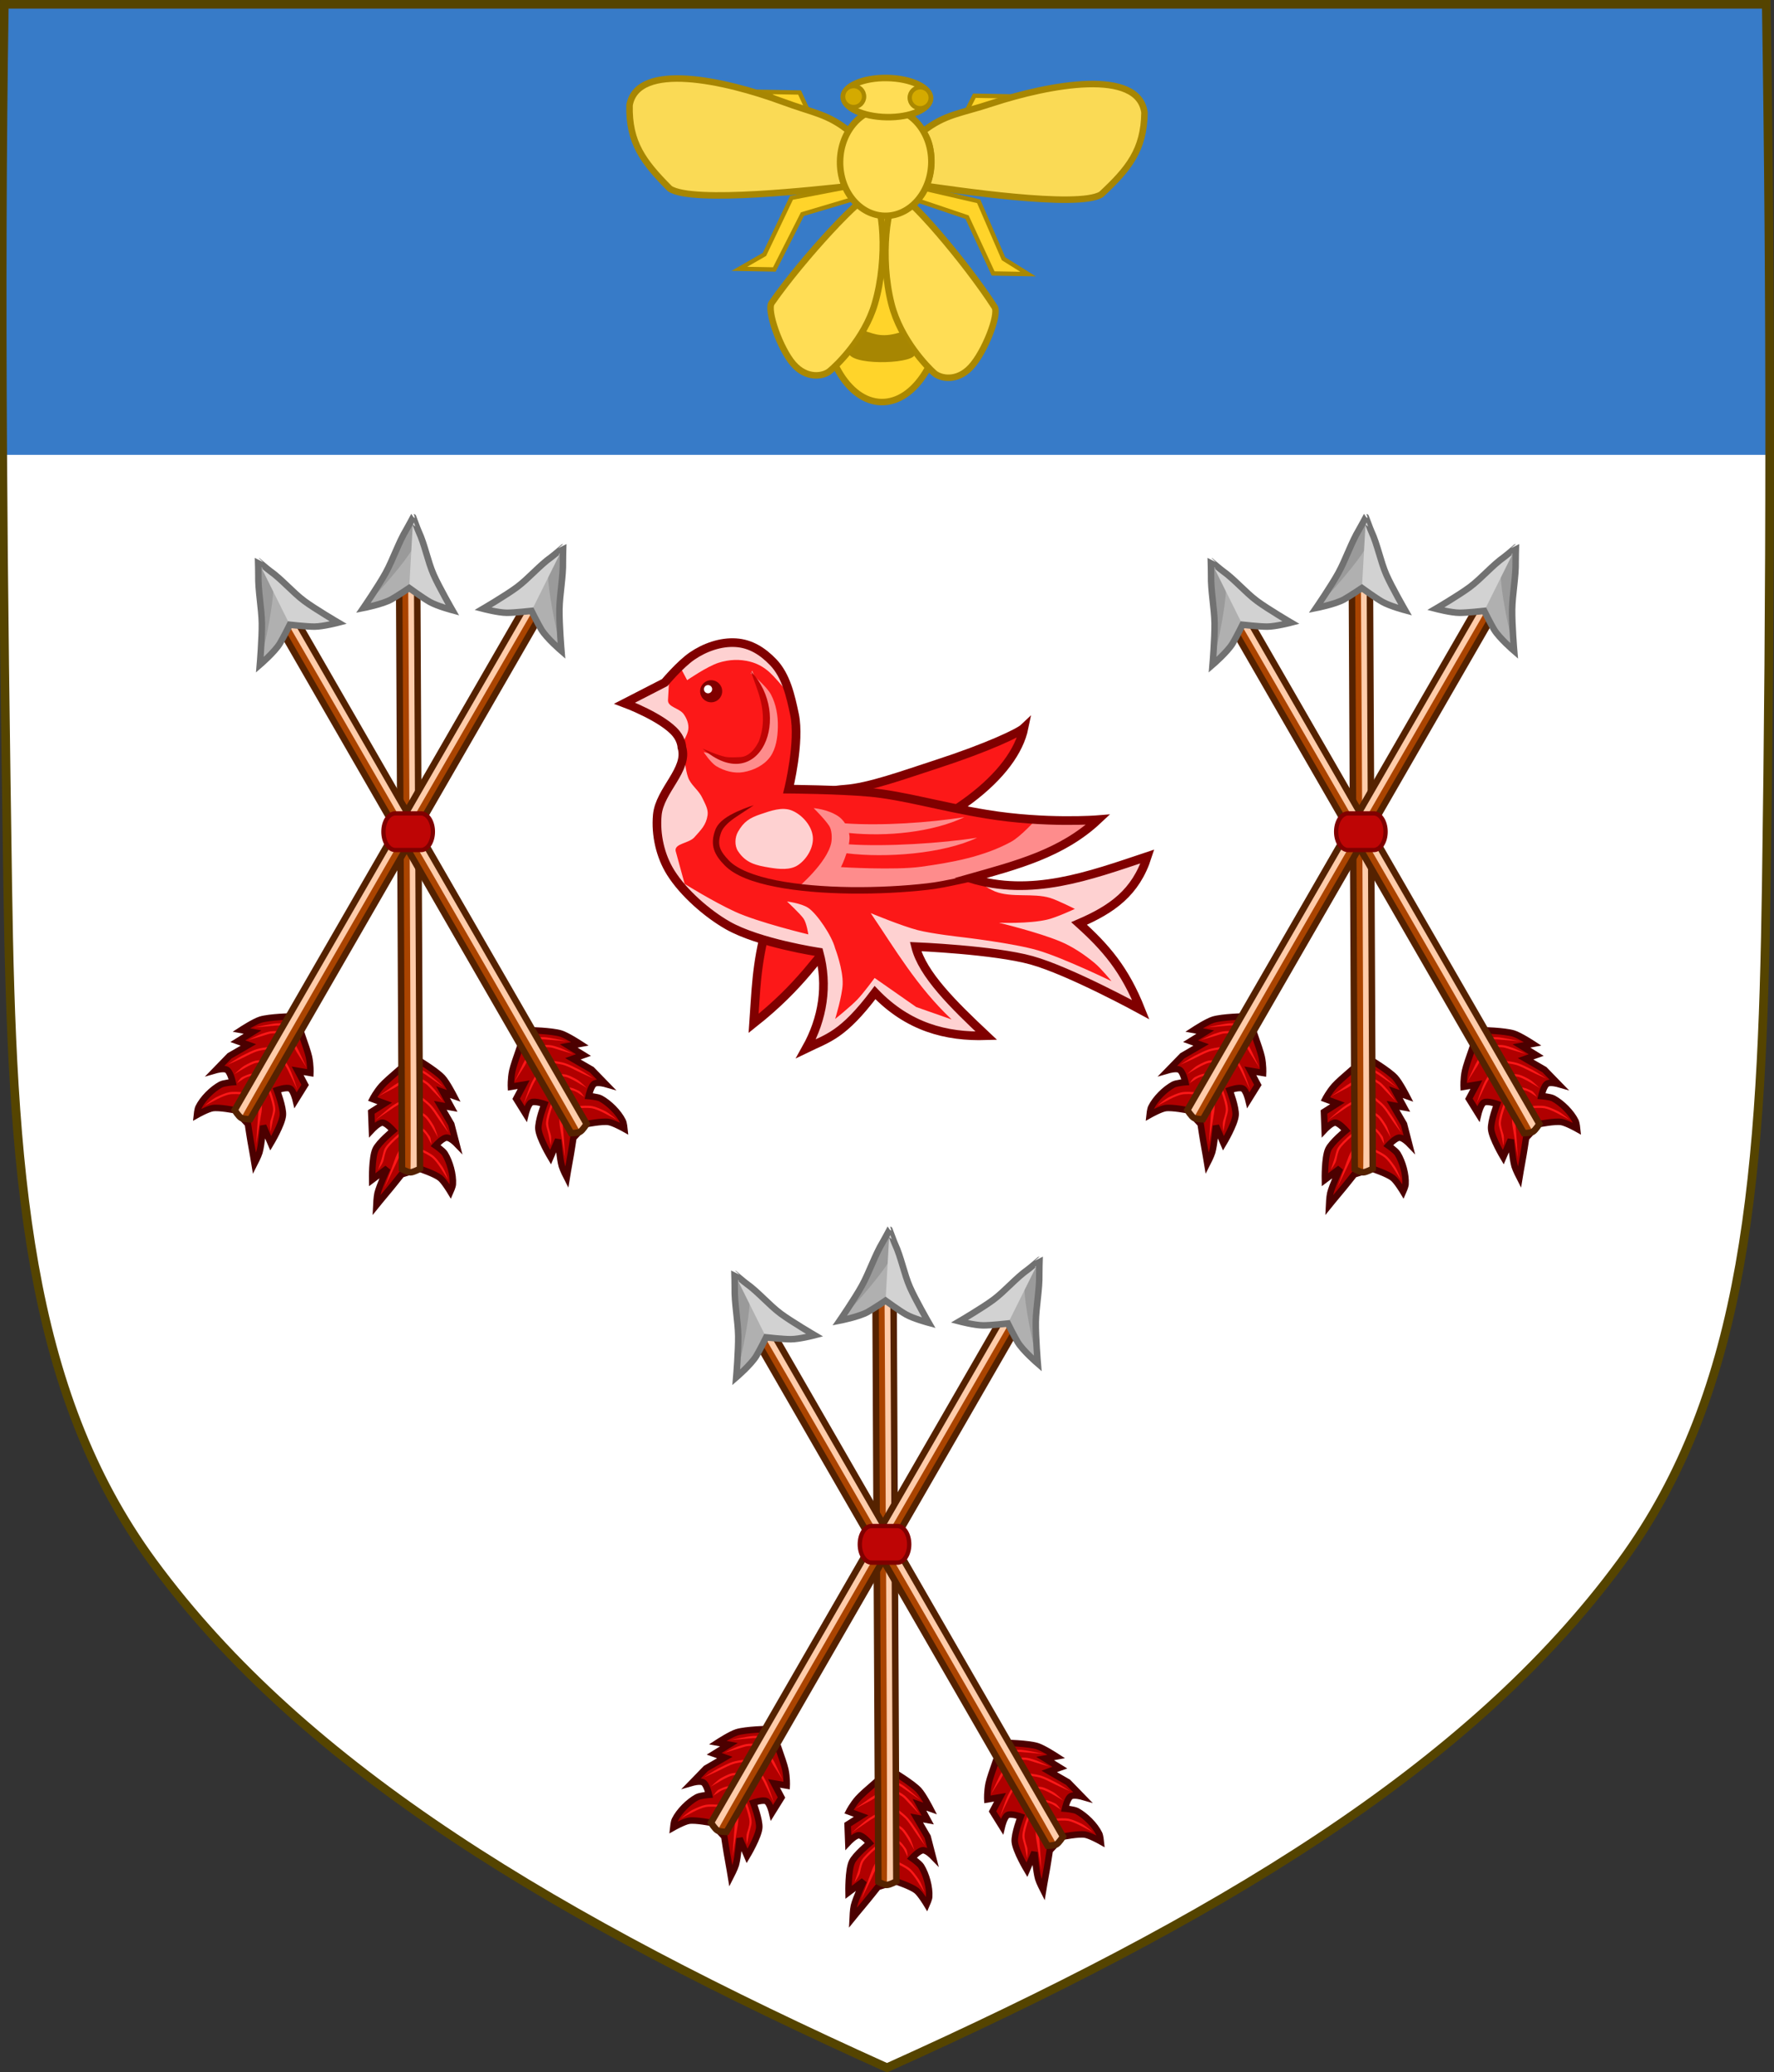 <?xml version="1.0" encoding="utf-8"?>
<!-- Generator: Adobe Illustrator 16.0.3, SVG Export Plug-In . SVG Version: 6.00 Build 0)  -->
<svg version="1.1" id="Earl_Peel_COA" xmlns="http://www.w3.org/2000/svg" xmlns:xlink="http://www.w3.org/1999/xlink" x="0px"
	 y="0px" width="409.648px" height="478.32px" viewBox="0 0 409.648 478.32" enable-background="new 0 0 409.648 478.32"
	 xml:space="preserve">
<rect x="0" y="0" width="409.648" height="478.32" fill="#333333" stroke="none"/>
<symbol  id="elm" viewBox="-50.251 -81.48 100.504 162.961">
	<path fill="#B00000" stroke="#4C0000" stroke-width="1.5" d="M1.335-45.433c0,0,4.484-2.688,5.999-4.301
		c1.028-1.1,2.651-4.252,2.651-4.252l-2.497,0.877l1.916-3.521l-2.556,0.465l2.534-4.34l1.151-4.459c0,0-1.229,1.267-2.114,1.346
		c-0.968,0.084-2.666-1.823-2.666-1.823s1.694-1.15,2.146-1.875c1.152-1.866,1.986-4.813,1.838-7.072
		c-0.038-0.534-0.556-1.703-0.556-1.703s-1.456,2.423-2.383,3.164c-1.22,0.974-4.731,2.134-4.731,2.134l-4.168-1.302
		c0,0-2.354-2.985-3.425-4.233c-0.749-0.871-2.401-2.91-2.401-2.91s0.088,1.971,0.287,2.791c0.441,1.804,2.277,5.758,2.277,5.758
		l-3.519-2.651c0,0-0.105,5.097,0.778,7.021c0.746,1.625,4.07,4.354,4.07,4.354s-1.552,1.8-2.471,1.815
		c-0.882,0.017-2.434-1.649-2.434-1.649l-0.157,4.109l3.11,1.973l-2.792,1.023c0,0,0.813,1.6,2.105,3.058
		c1.292,1.459,6.943,6.149,6.943,6.149L1.335-45.433L1.335-45.433z"/>
	<path fill="#FC1818" d="M7.452-55.232c0,0-1.4,2.124-1.898,2.698c-0.498,0.57-1.101,1.229-1.552,1.587
		c-0.5,0.396-1.357,0.87-2.11,1.262c-0.753,0.396-1.396,0.701-1.396,0.701l-0.139,0.053l-0.113-0.084l-4.031-2.491l-3.633-2.562
		l3.789,1.991l4.038,2.556c0.108-0.052,0.581-0.265,1.25-0.615c0.744-0.387,1.601-0.864,2.03-1.207
		c0.383-0.299,0.962-0.979,1.479-1.52L7.452-55.232L7.452-55.232z M7.766-52.056c0,0-3.119,2.809-4.106,3.445
		c-0.829,0.537-2.794,1.518-2.794,1.518l-0.229-0.451c0,0,2.011-0.975,2.754-1.486L7.766-52.056L7.766-52.056z M6.891-59.063
		c-0.683,1.049-1.505,2.247-2.125,2.924c-0.476,0.517-1.324,1.228-2.068,1.808c-0.743,0.58-1.37,1.033-1.37,1.033l-0.133,0.096
		l-0.134-0.079c0,0-3.646-1.91-5.155-2.9c-1.204-0.789-4.123-3.461-4.123-3.461s3.258,2.293,4.4,3.039
		c1.409,0.923,4.785,2.703,4.973,2.803c0.104-0.073,0.572-0.416,1.237-0.938c0.738-0.574,1.594-1.271,2.013-1.73
		c0.567-0.616,1.392-1.832,2.065-2.87c0.677-1.039,2.31-3.188,2.31-3.188S7.571-60.111,6.891-59.063 M5.254-60.729
		c-0.479,0.788-1.067,1.688-1.58,2.173c-0.382,0.362-1.037,0.742-1.624,1.06c-0.587,0.319-1.091,0.558-1.091,0.558L0.736-57.4
		c0,0,0.498-0.222,1.069-0.533c0.572-0.312,1.229-0.722,1.521-0.998c0.422-0.401,1.022-1.286,1.494-2.063
		c0.475-0.775,1.51-2.622,1.51-2.622S5.732-61.521,5.254-60.729 M8.67-73.347c0,0-0.732,2.135-1.354,3.033
		c-0.621,0.895-1.371,1.918-2.003,2.445c-0.729,0.613-2.047,1.266-3.203,1.797c-1.156,0.533-2.137,0.932-2.137,0.932l-0.19-0.479
		c0,0,0.978-0.377,2.117-0.906c1.142-0.526,2.468-1.206,3.101-1.736c0.534-0.447,1.323-1.441,1.903-2.346L8.67-73.347L8.67-73.347z
		 M4.769-65.118c0,0-0.011,1.322-0.396,1.873c-0.385,0.554-0.848,1.179-1.245,1.522c-0.577,0.498-1.619,1.052-2.525,1.499
		c-0.908,0.451-1.675,0.785-1.675,0.785l-0.199-0.466c0,0,0.762-0.314,1.655-0.761c0.894-0.443,1.934-1.021,2.424-1.44
		c0.311-0.269,0.855-0.849,1.153-1.433L4.769-65.118L4.769-65.118z M-7.521-71.023c0,0,1.111,1.387,1.29,2.291
		c0.181,0.901,0.448,1.948,0.737,2.442c0.483,0.83,1.748,2.024,2.864,2.984c1.119,0.962,2.104,1.703,2.104,1.703l-0.304,0.4
		c0,0-0.995-0.748-2.129-1.721c-1.132-0.976-2.398-2.156-2.965-3.119c-0.368-0.631-0.505-1.726-0.805-2.615L-7.521-71.023
		L-7.521-71.023z M-6.032-75.137c0,0,2.654,5.38,3.196,6.671c0.515,1.226,2.167,4.178,2.167,4.178l-0.421,0.273
		c0,0-1.839-2.693-2.347-4.07L-6.032-75.137L-6.032-75.137z"/>
	<path fill="#FCA" d="M-2.647,64.119l4.161,0.086L2.162-70.796c0,0-1.511-0.828-2.223-0.826
		c-0.623,0.002-1.938,0.738-1.938,0.738L-2.647,64.119z"/>
	<path fill="#A40" d="M-0.06-71.62c-0.623,0-1.938,0.738-1.938,0.738l-0.648,135l2.079,0.044
		C-0.568,64.164,0.259-71.622-0.06-71.62"/>
	<path fill="none" stroke="#552200" stroke-width="1.5" d="M2.163-70.796c0,0-1.512-0.826-2.222-0.824
		c-0.624,0-1.939,0.736-1.939,0.736L-2.646,64.119l4.16,0.086L2.163-70.796z"/>
	<path fill="#B0B0B0" d="M1.849,76.312c1.415-3.021,2.109-6.906,3.452-9.962c1.256-2.858,4.337-8.206,4.337-8.206
		s-3.5,0.938-5.228,1.911c-1.497,0.841-4.743,3.201-4.743,3.201S-3.091,61.4-4.44,60.648c-2.036-1.138-6.479-2.002-6.479-2.002
		s3.517,5.126,5.149,8.096c1.656,3.007,2.999,7.056,4.771,9.996c0.355,0.593,1.587,2.897,1.587,2.897S1.555,76.939,1.849,76.312"/>
	<path fill="#9A9A9A" d="M1.849,76.312c1.415-3.021-12.767-17.668-12.767-17.668s3.517,5.125,5.149,8.095
		c1.657,3.009,2.999,7.057,4.771,9.996c0.354,0.593,1.585,2.897,1.585,2.897S1.555,76.939,1.849,76.312"/>
	<path fill="#D2D2D2" d="M1.849,76.312c1.415-3.021,2.109-6.906,3.452-9.962c1.256-2.858,4.337-8.206,4.337-8.206
		s-3.5,0.938-5.228,1.911c-1.497,0.841-4.743,3.201-4.743,3.201L0.59,79.633C0.591,79.632,1.555,76.939,1.849,76.312"/>
	<path fill="none" stroke="#717171" stroke-width="1.5" d="M1.849,76.312c1.415-3.021,2.109-6.906,3.452-9.962
		c1.256-2.858,4.337-8.206,4.337-8.206s-3.5,0.938-5.228,1.911c-1.497,0.841-4.743,3.201-4.743,3.201S-3.091,61.4-4.44,60.648
		c-2.036-1.138-6.479-2.002-6.479-2.002s3.517,5.126,5.149,8.096c1.656,3.007,2.999,7.056,4.771,9.996
		c0.355,0.593,1.587,2.897,1.587,2.897S1.555,76.939,1.849,76.312z"/>
	<path fill="#B00000" stroke="#4C0000" stroke-width="1.5" d="M27.358-38.819c0,0,5.226-0.114,7.341-0.766
		c1.438-0.445,4.409-2.381,4.409-2.381l-2.604-0.475l3.405-2.11l-2.447-0.862l4.351-2.516l3.21-3.302c0,0-1.695,0.489-2.505,0.12
		c-0.88-0.406-1.413-2.905-1.413-2.905s2.044-0.159,2.793-0.565c1.926-1.051,4.109-3.196,5.1-5.232
		c0.231-0.482,0.361-1.756,0.361-1.756s-2.465,1.385-3.638,1.568c-1.54,0.242-5.167-0.49-5.167-0.49l-2.979-3.191
		c0,0-0.563-3.761-0.878-5.375c-0.219-1.129-0.645-3.719-0.645-3.719s-0.899,1.756-1.133,2.566
		c-0.512,1.783-0.873,6.129-0.873,6.129l-1.741-4.045c0,0-2.617,4.375-2.801,6.483c-0.156,1.782,1.381,5.798,1.381,5.798
		s-2.237,0.795-3.043,0.355c-0.775-0.424-1.301-2.639-1.301-2.639l-2.171,3.49l1.727,3.254l-2.934-0.492
		c0,0-0.084,1.793,0.316,3.699c0.4,1.907,2.987,8.782,2.987,8.782L27.358-38.819L27.358-38.819z"/>
	<path fill="#FC1818" d="M37.525-44.304c0,0-2.271,1.15-2.986,1.402c-0.717,0.25-1.563,0.523-2.133,0.611
		c-0.631,0.096-1.61,0.082-2.46,0.049c-0.85-0.028-1.558-0.08-1.558-0.08l-0.146-0.023l-0.058-0.129l-2.271-4.16l-1.887-4.025
		l2.306,3.607l2.243,4.221c0.119,0.01,0.638,0.059,1.393,0.084c0.838,0.031,1.814,0.041,2.359-0.043
		c0.48-0.068,1.321-0.375,2.039-0.586L37.525-44.304L37.525-44.304z M36.225-41.39c0,0-4.103,0.896-5.273,0.959
		c-0.985,0.057-3.179-0.063-3.179-0.063l0.021-0.507c0,0,2.23,0.148,3.132,0.07L36.225-41.39L36.225-41.39z M38.936-47.911
		c-1.111,0.574-2.421,1.207-3.295,1.488c-0.667,0.213-1.758,0.409-2.691,0.545c-0.933,0.137-1.703,0.222-1.703,0.222l-0.162,0.017
		l-0.075-0.137c0,0-2.221-3.464-3.042-5.072c-0.655-1.281-1.868-5.048-1.868-5.048s1.693,3.604,2.316,4.817
		c0.769,1.5,2.818,4.719,2.935,4.896c0.127-0.013,0.703-0.078,1.538-0.198c0.926-0.136,2.015-0.316,2.604-0.509
		c0.798-0.256,2.114-0.903,3.217-1.473c1.104-0.567,3.585-1.628,3.585-1.628S40.046-48.483,38.936-47.911 M38.338-50.169
		c-0.809,0.446-1.765,0.938-2.448,1.104c-0.51,0.126-1.271,0.132-1.938,0.116c-0.668-0.014-1.222-0.057-1.222-0.057l0.035-0.512
		c0,0,0.542,0.055,1.191,0.064c0.65,0.016,1.429-0.018,1.816-0.113c0.564-0.143,1.524-0.61,2.319-1.053
		c0.795-0.439,2.607-1.53,2.607-1.53S39.146-50.618,38.338-50.169 M47.554-59.438c0,0-1.693,1.493-2.679,1.966
		c-0.979,0.472-2.141,0.988-2.948,1.134c-0.938,0.172-2.405,0.086-3.674-0.023c-1.271-0.108-2.317-0.249-2.317-0.249l0.072-0.513
		c0,0,1.032,0.156,2.287,0.265c1.253,0.106,2.74,0.174,3.555,0.024c0.686-0.125,1.863-0.597,2.813-1.095L47.554-59.438
		L47.554-59.438z M40.089-54.222c0,0-0.663,1.145-1.271,1.432c-0.608,0.289-1.319,0.604-1.836,0.707
		c-0.751,0.146-1.929,0.109-2.938,0.053c-1.013-0.061-1.844-0.148-1.844-0.148l0.06-0.502c0,0,0.815,0.104,1.813,0.158
		c0.996,0.059,2.187,0.07,2.819-0.051c0.4-0.078,1.164-0.313,1.713-0.674L40.089-54.222L40.089-54.222z M32.335-65.438
		c0,0,0.279,1.755-0.013,2.628c-0.29,0.874-0.575,1.915-0.567,2.488c0.011,0.962,0.516,2.625,1.012,4.013
		c0.496,1.39,0.98,2.521,0.98,2.521l-0.462,0.199c0,0-0.494-1.144-0.995-2.55c-0.502-1.405-1.019-3.062-1.03-4.179
		c-0.01-0.729,0.415-1.748,0.597-2.67L32.335-65.438L32.335-65.438z M35.666-68.273c0,0-0.354,5.987-0.523,7.379
		c-0.16,1.317-0.188,4.703-0.188,4.703l-0.5,0.028c0,0-0.264-3.25-0.021-4.698L35.666-68.273L35.666-68.273z"/>
	<path fill="#FCA" d="M-30.352,54.383l3.572,2.137L40.639-60.443c0,0-0.903-1.468-1.522-1.818
		c-0.542-0.307-2.05-0.317-2.05-0.317L-30.352,54.383z"/>
	<path fill="#A40" d="M39.114-62.263c-0.541-0.307-2.049-0.316-2.049-0.316L-30.352,54.383l1.784,1.069
		C-28.567,55.452,39.392-62.104,39.114-62.263"/>
	<path fill="none" stroke="#552200" stroke-width="1.5" d="M40.638-60.443c0,0-0.903-1.468-1.521-1.816
		c-0.542-0.309-2.05-0.319-2.05-0.319L-30.352,54.385l3.571,2.135L40.638-60.443z"/>
	<path fill="#B0B0B0" d="M-32.483,67.202c2.726-1.922,5.255-4.954,7.933-6.945c2.507-1.86,7.832-4.98,7.832-4.98
		s-3.505-0.918-5.485-0.928c-1.719-0.012-5.705,0.433-5.705,0.433s-1.479-2.978-2.279-4.3c-1.205-1.997-4.635-4.946-4.635-4.946
		s0.516,6.193,0.465,9.583c-0.051,3.434-0.891,7.615-0.807,11.047c0.019,0.691-0.058,3.303-0.058,3.303
		S-33.051,67.604-32.483,67.202"/>
	<path fill="#9A9A9A" d="M-32.483,67.202c2.726-1.922-2.34-21.671-2.34-21.671s0.516,6.194,0.465,9.583
		c-0.05,3.434-0.892,7.616-0.805,11.047c0.017,0.691-0.06,3.303-0.06,3.303S-33.051,67.604-32.483,67.202"/>
	<path fill="#D2D2D2" d="M-32.483,67.202c2.726-1.922,5.255-4.954,7.933-6.945c2.507-1.86,7.832-4.98,7.832-4.98
		s-3.505-0.918-5.485-0.928c-1.719-0.012-5.705,0.433-5.705,0.433l-7.313,14.685C-35.222,69.465-33.051,67.604-32.483,67.202"/>
	<path fill="none" stroke="#717171" stroke-width="1.5" d="M-32.483,67.202c2.726-1.922,5.255-4.954,7.933-6.945
		c2.507-1.86,7.832-4.98,7.832-4.98s-3.505-0.918-5.485-0.928c-1.719-0.012-5.705,0.433-5.705,0.433s-1.479-2.978-2.279-4.3
		c-1.205-1.997-4.635-4.946-4.635-4.946s0.516,6.193,0.465,9.583c-0.051,3.434-0.891,7.615-0.807,11.047
		c0.019,0.691-0.058,3.303-0.058,3.303S-33.051,67.604-32.483,67.202z"/>
	<path fill="#B00000" stroke="#4C0000" stroke-width="1.5" d="M-27.356-35.623c0,0-5.228-0.113-7.341-0.765
		c-1.438-0.444-4.409-2.381-4.409-2.381l2.604-0.476l-3.405-2.109l2.447-0.86l-4.35-2.517l-3.21-3.304c0,0,1.694,0.49,2.504,0.121
		c0.88-0.405,1.413-2.905,1.413-2.905s-2.043-0.158-2.793-0.563c-1.926-1.052-4.109-3.199-5.1-5.236
		c-0.23-0.48-0.361-1.754-0.361-1.754s2.465,1.386,3.639,1.568c1.539,0.243,5.166-0.488,5.166-0.488l2.979-3.192
		c0,0,0.563-3.763,0.878-5.375c0.219-1.129,0.645-3.72,0.645-3.72s0.899,1.757,1.133,2.565c0.512,1.785,0.873,6.13,0.873,6.13
		l1.742-4.044c0,0,2.616,4.374,2.8,6.482c0.156,1.782-1.38,5.799-1.38,5.799s2.236,0.795,3.043,0.354
		c0.774-0.425,1.298-2.64,1.298-2.64l2.173,3.492l-1.727,3.254l2.935-0.494c0,0,0.083,1.793-0.317,3.7s-2.986,8.782-2.986,8.782
		L-27.356-35.623L-27.356-35.623z"/>
	<path fill="#FC1818" d="M-37.522-41.106c0,0,2.27,1.15,2.986,1.403c0.716,0.25,1.563,0.523,2.132,0.61
		c0.631,0.096,1.61,0.083,2.46,0.05c0.851-0.028,1.558-0.08,1.558-0.08l0.146-0.023l0.058-0.128l2.271-4.161l1.887-4.024
		l-2.305,3.607l-2.244,4.221c-0.119,0.008-0.638,0.058-1.392,0.084c-0.839,0.031-1.815,0.039-2.36-0.043
		c-0.48-0.071-1.321-0.375-2.039-0.588L-37.522-41.106L-37.522-41.106z M-36.223-38.192c0,0,4.103,0.896,5.274,0.96
		c0.984,0.056,3.179-0.064,3.179-0.064l-0.022-0.507c0,0-2.229,0.15-3.13,0.071L-36.223-38.192L-36.223-38.192z M-38.933-44.714
		c1.11,0.573,2.421,1.207,3.294,1.488c0.667,0.213,1.758,0.41,2.691,0.545c0.933,0.135,1.703,0.221,1.703,0.221l0.161,0.018
		l0.076-0.139c0,0,2.221-3.463,3.042-5.07c0.655-1.281,1.869-5.049,1.869-5.049s-1.696,3.605-2.317,4.818
		c-0.769,1.5-2.818,4.717-2.935,4.896c-0.127-0.014-0.703-0.078-1.538-0.201c-0.926-0.133-2.015-0.316-2.604-0.506
		c-0.798-0.256-2.114-0.904-3.219-1.473c-1.102-0.568-3.584-1.627-3.584-1.627S-40.044-45.288-38.933-44.714 M-38.336-46.973
		c0.809,0.447,1.765,0.937,2.448,1.104c0.51,0.127,1.271,0.133,1.938,0.115c0.667-0.014,1.221-0.057,1.221-0.057l-0.035-0.511
		c0,0-0.541,0.054-1.193,0.065c-0.648,0.016-1.426-0.019-1.813-0.115c-0.565-0.141-1.524-0.609-2.32-1.053
		c-0.795-0.438-2.607-1.531-2.607-1.531S-39.144-47.423-38.336-46.973 M-47.551-56.241c0,0,1.693,1.492,2.676,1.966
		c0.982,0.47,2.143,0.987,2.951,1.133c0.938,0.172,2.404,0.086,3.673-0.024c1.271-0.107,2.317-0.248,2.317-0.248l-0.071-0.512
		c0,0-1.035,0.155-2.288,0.264c-1.253,0.107-2.739,0.174-3.555,0.024c-0.685-0.124-1.862-0.596-2.813-1.094L-47.551-56.241
		L-47.551-56.241z M-40.087-51.023c0,0,0.664,1.144,1.271,1.431c0.606,0.29,1.319,0.604,1.836,0.707
		c0.751,0.146,1.929,0.109,2.938,0.051c1.014-0.058,1.845-0.146,1.845-0.146l-0.059-0.502c0,0-0.816,0.104-1.813,0.157
		c-0.996,0.058-2.188,0.072-2.82-0.053c-0.401-0.078-1.164-0.312-1.712-0.67L-40.087-51.023L-40.087-51.023z M-32.334-62.24
		c0,0-0.277,1.754,0.015,2.627c0.29,0.874,0.575,1.916,0.568,2.487c-0.012,0.963-0.516,2.625-1.013,4.015
		c-0.496,1.39-0.98,2.521-0.98,2.521l0.462,0.197c0,0,0.492-1.143,0.996-2.549c0.501-1.405,1.018-3.061,1.029-4.178
		c0.008-0.729-0.415-1.748-0.597-2.67L-32.334-62.24L-32.334-62.24z M-35.665-65.077c0,0,0.356,5.988,0.525,7.38
		c0.16,1.315,0.188,4.702,0.188,4.702l0.501,0.029c0,0,0.264-3.25,0.021-4.699L-35.665-65.077L-35.665-65.077z"/>
	<path fill="#FCA" d="M30.354,57.581l-3.571,2.137L-40.636-57.247c0,0,0.902-1.467,1.521-1.817
		c0.542-0.308,2.05-0.319,2.05-0.319L30.354,57.581z"/>
	<path fill="#A40" d="M-39.112-59.064c0.541-0.308,2.05-0.317,2.05-0.317L30.354,57.581L28.57,58.65
		C28.569,58.649-39.39-58.909-39.112-59.064"/>
	<path fill="none" stroke="#552200" stroke-width="1.5" d="M-40.636-57.247c0,0,0.903-1.467,1.521-1.816
		c0.543-0.309,2.05-0.318,2.05-0.318L30.353,57.581l-3.57,2.137L-40.636-57.247z"/>
	<path fill="#B0B0B0" d="M32.485,70.399c-2.726-1.922-5.254-4.954-7.933-6.944c-2.506-1.861-7.832-4.981-7.832-4.981
		s3.505-0.918,5.485-0.929c1.719-0.01,5.705,0.434,5.705,0.434s1.479-2.978,2.279-4.3c1.205-1.997,4.635-4.947,4.635-4.947
		s-0.515,6.194-0.465,9.583c0.051,3.434,0.89,7.616,0.805,11.049c-0.017,0.691,0.06,3.302,0.06,3.302S33.053,70.801,32.485,70.399"
		/>
	<path fill="#9A9A9A" d="M32.485,70.399c-2.726-1.922,2.341-21.671,2.341-21.671s-0.516,6.193-0.466,9.583
		c0.05,3.434,0.89,7.616,0.805,11.047c-0.017,0.69,0.061,3.302,0.061,3.302S33.053,70.801,32.485,70.399"/>
	<path fill="#D2D2D2" d="M32.485,70.399c-2.726-1.922-5.254-4.954-7.933-6.944c-2.506-1.861-7.832-4.981-7.832-4.981
		s3.505-0.918,5.485-0.929c1.719-0.01,5.705,0.434,5.705,0.434l7.313,14.686C35.224,72.662,33.053,70.801,32.485,70.399"/>
	<path fill="none" stroke="#717171" stroke-width="1.5" d="M32.485,70.399c-2.726-1.922-5.254-4.954-7.933-6.944
		c-2.506-1.861-7.832-4.981-7.832-4.981s3.505-0.918,5.485-0.929c1.719-0.01,5.705,0.434,5.705,0.434s1.479-2.978,2.279-4.3
		c1.205-1.997,4.635-4.947,4.635-4.947s-0.515,6.194-0.465,9.583c0.051,3.434,0.89,7.616,0.805,11.049
		c-0.017,0.691,0.06,3.302,0.06,3.302S33.053,70.801,32.485,70.399z"/>
	<path fill="#BE0505" stroke="#800000" d="M-3.55,11.232h5.945c1.51,0,2.733-1.893,2.733-4.226l0,0c0-2.335-1.226-4.227-2.733-4.227
		H-3.55c-1.509,0-2.73,1.892-2.73,4.227l0,0C-6.281,9.34-5.059,11.232-3.55,11.232z"/>
</symbol>
<path fill="#FFF" d="M1.783,1c-1.076,67.808-1.013,135.625,0,203.431C2.759,269.76,6.017,320.74,35.284,360.604
	c35.255,48.02,93.988,82.673,169.54,116.718c75.552-34.045,134.284-68.698,169.539-116.718
	c29.27-39.861,32.526-90.845,33.502-156.171c1.014-67.806,1.076-135.623,0-203.431L1.783,1z"/>
<g>
	<path fill="#FC1818" stroke="#800000" stroke-width="2" stroke-miterlimit="10" d="M174.027,236.229
		c11.025-8.735,14.677-15.226,21.271-22.613l-1.724-14.834c25.964-7.579,40.69-20.074,42.892-30.752
		c-1.143,1.088-8.334,4.518-20.265,8.396c-7.736,2.515-15.56,5.367-21.082,5.76c-9.938,0.708-29.617,7.695-29.617,7.695
		l11.559,23.818C174.56,222.652,174.551,229.191,174.027,236.229z"/>
	<path fill="#FC1818" d="M189.592,219.691c0,0-13.904-2.078-21.102-6.191c-4.762-2.719-10.203-7.477-13.153-12.166
		c-2.417-3.842-3.507-8.773-3.097-13.285c0.521-5.727,6.904-10.438,5.354-15.534c0,0,0.3-1.656-0.991-3.255
		c-3.011-3.729-11.908-7.047-11.908-7.047l9.264-4.758c0,0,3.516-4.202,6.327-6.129c2.906-1.992,6.572-3.297,10.092-3.07
		c3.426,0.22,6.19,1.977,8.613,4.493c3.001,3.117,4.041,7.823,4.936,12.08c1.322,6.292-1.373,17.232-1.373,17.232
		s11.668,0.087,18.814,0.743c7.732,0.709,16.368,3.314,26.914,5.04c13.697,2.242,25.724,1.257,25.724,1.257
		c-8.348,7.84-18.951,10.516-29.593,13.531c14.252,4.383,27.415-0.504,40.999-5.037c-2.687,8.367-8.197,12.2-15.771,15.47
		c6.166,5.554,10.566,10.634,14.251,19.916c0,0-16.356-8.941-25.21-11.408c-8.69-2.423-26.797-3.165-26.797-3.165
		c1.577,6.395,8.773,13.462,16.342,20.573c-9.308,0.295-18.086-2.01-25.714-9.961c-7.446,9.88-10.824,10.454-15.915,12.927
		C190.48,235.021,191.703,227.396,189.592,219.691L189.592,219.691z"/>
	<path opacity="0.5" fill="#FFF" d="M254.005,189.102c-21.93,20.392-69.74,15.753-69.74,15.753s6.74-5.699,7.683-10.288
		c0.222-1.091,0.143-2.993-0.476-3.924c-1.102-1.659-3.586-4.087-3.586-4.087s3.118,0.209,5.598,1.811
		c0.639,0.414,1.203,1.01,1.65,1.698c8.411,0.609,19.507-0.157,27.562-1.432c-7.398,3.524-18.035,4.536-26.637,3.662
		c0.094,0.455,0.141,0.913,0.113,1.356c-0.025,0.411-0.083,0.832-0.162,1.254c8.614,0.592,21.59-0.255,29.627-1.528
		c-7.806,3.718-21.099,4.725-30.157,3.595c-0.573,1.787-1.287,3.199-1.287,3.199s12.42,0.757,18.528-0.09
		c7.122-0.987,14.456-2.317,20.77-5.764c2.214-1.21,5.669-5.054,5.669-5.054S249.511,189.473,254.005,189.102z M162.488,173.604
		c0,0,1.604,2.464,2.938,3.272c1.835,1.114,4.154,1.729,6.238,1.363c2.354-0.413,4.754-1.555,6.169-3.507
		c1.378-1.902,1.734-4.503,1.788-6.884c0.059-2.545-0.392-5.233-1.573-7.492c-1.055-2.012-4.673-4.918-4.673-4.918l0.333-0.645
		l2.704,7.147l0.733,6.479l-1.522,4.268l-3.04,2.192l-3.755,0.418L162.488,173.604L162.488,173.604z"/>
	<path opacity="0.8" fill="#FFF" d="M154.495,157.197l-9.719,4.587l10.859,6.115l2.079,3.353c0,0,1.085-1.697,1.232-2.911
		c0.144-1.198-0.356-2.498-1.062-3.481c-1.027-1.433-3.723-1.615-3.634-3.242L154.495,157.197L154.495,157.197z M158.099,204.044
		l-2.089-7.639c-0.245-1.718,3.077-1.698,4.342-3.132c1.52-1.719,2.701-2.79,3.04-5.091c0.205-1.395-0.612-2.695-1.211-3.979
		c-0.771-1.663-2.148-2.542-3.025-4.151c-0.748-1.372-1.039-4.575-1.039-4.575l0,0c0,0-0.657,1.104-0.958,1.712
		c-3.334,6.72-7.584,9.887-3.211,21.489c2.148,5.698,9.784,12.102,14.543,14.822c7.195,4.113,21.102,6.191,21.102,6.191
		c2.11,7.705,0.888,15.329-2.996,22.254c5.091-2.473,8.468-3.046,15.915-12.927c7.628,7.951,16.407,10.256,25.714,9.961
		c-7.566-7.111-14.765-14.178-16.342-20.573c0,0,18.104,0.742,26.797,3.165c8.854,2.467,25.21,11.408,25.21,11.408
		c-3.685-9.282-8.084-14.362-14.251-19.916c7.574-3.27,13.087-7.103,15.771-15.47c-13.584,4.533-26.747,9.42-40.999,5.037
		c0,0,3.706,2.503,5.367,3.161c3.813,1.508,8.782,0.304,12.7,1.485c1.761,0.531,5.727,2.539,5.727,2.539s-4.104,1.924-6.292,2.45
		c-4.28,1.028-11.242,0.745-11.242,0.745s9.005,2.17,14.073,4.279c2.911,1.21,5.603,3.016,8.051,5.041
		c1.458,1.207,3.875,4.171,3.875,4.171s-11.137-5.403-17.024-7.126c-5.645-1.652-17.339-3.018-17.339-3.018
		s-6.999-0.77-10.404-1.649c-3.715-0.958-10.84-3.925-10.84-3.925c5.653,8.356,10.624,16.921,18.678,24.547l-8.17-2.865l-9.602-6.71
		c0,0-2.508,3.427-3.967,4.952c-1.578,1.651-5.145,4.508-5.145,4.508s1.645-5.398,1.729-8.018c0.115-3.49-1.743-8.298-1.743-8.298
		c-0.722-2.852-4.194-8-6.229-9.34c-1.61-1.062-4.875-1.459-4.875-1.459s2.995,2.787,3.801,3.926
		c0.736,1.042,1.117,3.673,1.117,3.673s-11.585-2.771-16.98-5.267C164.559,208.063,158.099,204.044,158.099,204.044z
		 M157.019,153.894l1.655,3.119c0,0,4.62-3.179,7.249-4.017c2.398-0.764,4.888-0.884,7.34-0.24c1.68,0.44,3.155,1.264,4.451,2.45
		c2.273,2.08,6.025,7.042,6.025,7.042l-2.646-7.528l-6.316-5.686l-8.713-0.791l-5.563,2.598L157.019,153.894L157.019,153.894z
		 M182.906,187.123c-2.277-0.956-4.97,0.061-7.284,0.835c-2.509,0.838-3.907,1.744-5.221,4.075c-0.718,1.269-0.806,3.186,0,4.421
		c1.803,2.775,4.151,3.324,7.357,3.839c2.171,0.348,4.731,0.623,6.544-0.61c2.015-1.368,3.642-4.08,3.391-6.557
		C187.432,190.573,185.237,188.102,182.906,187.123L182.906,187.123z"/>
	<path fill="#800000" d="M174.063,185.884c0,0-1.845,0.537-3.854,1.464c-2.013,0.928-4.291,2.223-5.043,4.252
		c-0.645,1.735-0.704,3.215-0.271,4.548c0.436,1.333,1.313,2.442,2.415,3.584c2.344,2.423,6.561,3.955,11.729,4.974
		s11.324,1.495,17.499,1.567c6.175,0.072,12.376-0.253,17.66-0.859c2.686-0.308,4.741-0.763,6.825-1.208
		c2.018-0.431,4.082-0.849,5.344-1.378l-0.55-1.337c-1.155,0.485-3.214,0.878-5.267,1.295c-1.992,0.404-3.958,0.833-6.527,1.128
		c-5.217,0.599-11.401,0.936-17.516,0.864c-6.112-0.071-12.173-0.563-17.212-1.557c-5.039-0.994-9.016-2.554-10.932-4.536
		c-1.04-1.076-1.775-2.017-2.098-3.002c-0.318-0.986-0.278-2.063,0.282-3.58c0.451-1.218,1.854-2.49,3.595-3.636L174.063,185.884
		L174.063,185.884z"/>
	<path fill="#BE0505" d="M173.42,155.021c1.183,3.88,4.348,9.503,1.793,16.149c-0.989,2.013-2.527,3.641-4.528,3.61
		c0,0-2.075,0.14-3.095-0.048c-1.862-0.342-5.36-1.942-5.36-1.942c3.192,2.815,6.164,3.825,8.673,3.477
		c2.507-0.349,4.458-2.09,5.604-4.423C178.799,167.176,178.182,160.005,173.42,155.021L173.42,155.021z"/>
	<path fill="none" stroke="#800000" stroke-width="2" stroke-miterlimit="10" d="M189.132,219.801c0,0-13.903-2.078-21.102-6.191
		c-4.762-2.72-10.203-7.477-13.153-12.167c-2.417-3.842-3.507-8.773-3.097-13.285c0.521-5.727,7.229-10.536,5.679-15.632
		c0,0-0.023-1.558-1.313-3.157c-3.011-3.731-11.909-7.047-11.909-7.047l9.264-4.759c0,0,3.517-4.202,6.327-6.128
		c2.907-1.993,6.572-3.297,10.093-3.071c3.425,0.22,6.19,1.977,8.613,4.493c3.001,3.117,4.041,7.823,4.935,12.08
		c1.322,6.292-1.373,17.232-1.373,17.232s11.668,0.087,18.814,0.743c7.733,0.709,16.369,3.314,26.915,5.04
		c13.697,2.241,25.724,1.257,25.724,1.257c-8.349,7.84-18.951,10.516-29.594,13.531c14.253,4.383,27.416-0.504,40.999-5.037
		c-2.686,8.367-8.196,12.201-15.771,15.47c6.167,5.554,10.566,10.634,14.251,19.916c0,0-16.356-8.941-25.209-11.408
		c-8.691-2.423-26.797-3.165-26.797-3.165c1.577,6.395,8.772,13.462,16.341,20.574c-9.308,0.295-18.085-2.01-25.713-9.961
		c-7.445,9.88-10.825,10.454-15.916,12.927C190.021,235.129,191.243,227.505,189.132,219.801L189.132,219.801z"/>
	<circle fill="#800000" cx="164.218" cy="159.571" r="2.55"/>
	<circle fill="#FFF" cx="163.501" cy="159.094" r="0.95"/>
</g>
<use xlink:href="#elm"  width="100.504" height="162.961" x="-50.251" y="-81.48" transform="matrix(1 0 0 -1 94.824 199)" overflow="visible"/>
<use xlink:href="#elm"  width="100.504" height="162.961" x="-50.251" y="-81.48" transform="matrix(1 0 0 -1 314.824 199)" overflow="visible"/>
<use xlink:href="#elm"  width="100.504" height="162.961" x="-50.251" y="-81.48" transform="matrix(1 0 0 -1 204.824 363.5)" overflow="visible"/>
<path fill="#377BC8" d="M1,1c-0.55,34.665-0.594,69.333-0.374,104h408.019c0.02-34.667-0.229-69.334-0.779-103.999L1,1z"/>
<g>
	<path fill="#FFD42A" stroke="#AA8800" stroke-width="1.5" d="M189.83,69.018c-0.237,13.001,5.892,23.655,13.688,23.798
		c7.798,0.142,14.313-10.282,14.549-23.283l0,0c0.236-13.001-5.893-23.656-13.688-23.798
		C196.581,45.593,190.066,56.017,189.83,69.018z"/>
	<path fill="#FFD42A" stroke="#AA8800" d="M212.497,43.345l13.488,3.109l5.749,13.277l5.666,3.54l-8.07-0.147l-6.017-12.996
		l-11.649-3.935L212.497,43.345L212.497,43.345L212.497,43.345z"/>
	<path fill="#FFD42A" stroke="#AA8800" d="M196.35,43.051l-13.594,2.616l-6.229,13.059l-5.792,3.331l8.073,0.147l6.484-12.768
		l11.787-3.507L196.35,43.051L196.35,43.051L196.35,43.051z"/>
	<path fill="#FFD42A" stroke="#AA8800" d="M207.456,41.248l13.594-2.616l6.229-13.059l5.791-3.331l-8.07-0.147l-6.485,12.768
		l-11.786,3.507L207.456,41.248L207.456,41.248z"/>
	<path fill="#FFD42A" stroke="#AA8800" d="M201.466,41.139l-13.489-3.11l-5.749-13.277l-5.667-3.54l8.073,0.146l6.015,12.996
		l11.651,3.935L201.466,41.139z"/>
	<path fill="#FFDD55" stroke="#AA8800" stroke-width="1.5" d="M215.682,86.091c-1.415-1.254-7.716-7.635-9.824-15.879
		c-2.757-10.774-0.983-23.951,1.542-25.128c1.687-0.786,15.508,15.268,22.276,25.803c1.097,1.707-2.315,10.456-5.515,13.873
		C220.964,88.178,217.179,87.416,215.682,86.091L215.682,86.091z"/>
	<path fill="#FFDD55" stroke="#AA8800" stroke-width="1.5" d="M191.608,85.652c1.461-1.201,7.989-7.349,10.397-15.51
		c3.146-10.667,1.856-23.899-0.625-25.168c-1.654-0.846-16.056,14.692-23.202,24.974c-1.158,1.666,1.933,10.533,5.005,14.065
		C186.256,87.543,190.064,86.922,191.608,85.652z"/>
	<path fill="#FADA55" stroke="#A78602" stroke-width="1.5" d="M196.413,30.569c-5.143-4.322-8.616-4.456-15.762-7.127
		c-13.236-4.869-33.454-9.369-35.278,0.846c-0.198,8.623,3.181,13.119,9.294,19.248c5.229,3.552,34.771,0.079,40.487-0.468
		C193.445,39.246,194.007,32.827,196.413,30.569z"/>
	<path fill="#FADA55" stroke="#A78602" stroke-width="1.5" d="M213.048,30.392c5.295-4.131,8.771-4.138,16.009-6.547
		c13.407-4.383,33.773-8.143,35.227,2.132c-0.114,8.625-3.655,12.994-9.988,18.896c-5.354,3.359-34.753-1.189-40.445-1.943
		C215.694,39.172,215.368,32.738,213.048,30.392z"/>
	<path fill="#FFDD55" stroke="#AA8800" stroke-width="1.5" d="M193.987,37.204c-0.126,6.865,4.493,12.516,10.315,12.622
		s10.644-5.373,10.769-12.237c0.125-6.865-4.491-12.516-10.313-12.622C198.933,24.861,194.112,30.34,193.987,37.204z"/>
	<path fill="#FFDD55" stroke="#AA8800" stroke-width="1.5" d="M194.823,22.342c-0.046,2.497,4.387,4.602,9.896,4.702
		c5.511,0.1,10.015-1.842,10.061-4.338c0.045-2.496-4.385-4.602-9.896-4.702C199.373,17.904,194.868,19.846,194.823,22.342z"/>
	<path fill="#D4AA00" stroke="#AA8800" d="M210.073,22.529c-0.022,1.338,1.04,2.443,2.378,2.467c1.34,0.024,2.441-1.041,2.468-2.379
		c0.022-1.338-1.04-2.442-2.378-2.467C211.202,20.125,210.098,21.19,210.073,22.529z"/>
	<path fill="#D4AA00" stroke="#AA8800" d="M194.687,22.248c-0.022,1.338,1.04,2.442,2.378,2.467
		c1.337,0.024,2.441-1.041,2.466-2.378c0.024-1.338-1.04-2.443-2.378-2.467S194.713,20.91,194.687,22.248z"/>
	<path fill="#A78602" d="M196.07,81.784c1.745,2.795,15.768,2.061,15.126-0.138c-0.229-0.796-3.016-5.027-3.016-5.027
		c-4.297,1.43-6.152,0.507-8.284-0.151L196.07,81.784z"/>
</g>
<path fill="none" stroke="#554400" stroke-width="2" d="M1,1C-0.076,68.808,0.77,136.625,1.783,204.431
	C2.759,269.76,6.017,320.74,35.284,360.604c35.255,48.02,93.988,82.673,169.54,116.718
	c75.552-34.045,134.284-68.698,169.539-116.718c29.27-39.862,32.526-90.845,33.502-156.171c1.014-67.806,1.076-135.623,0-203.431
	L1,1z"/>
</svg>
